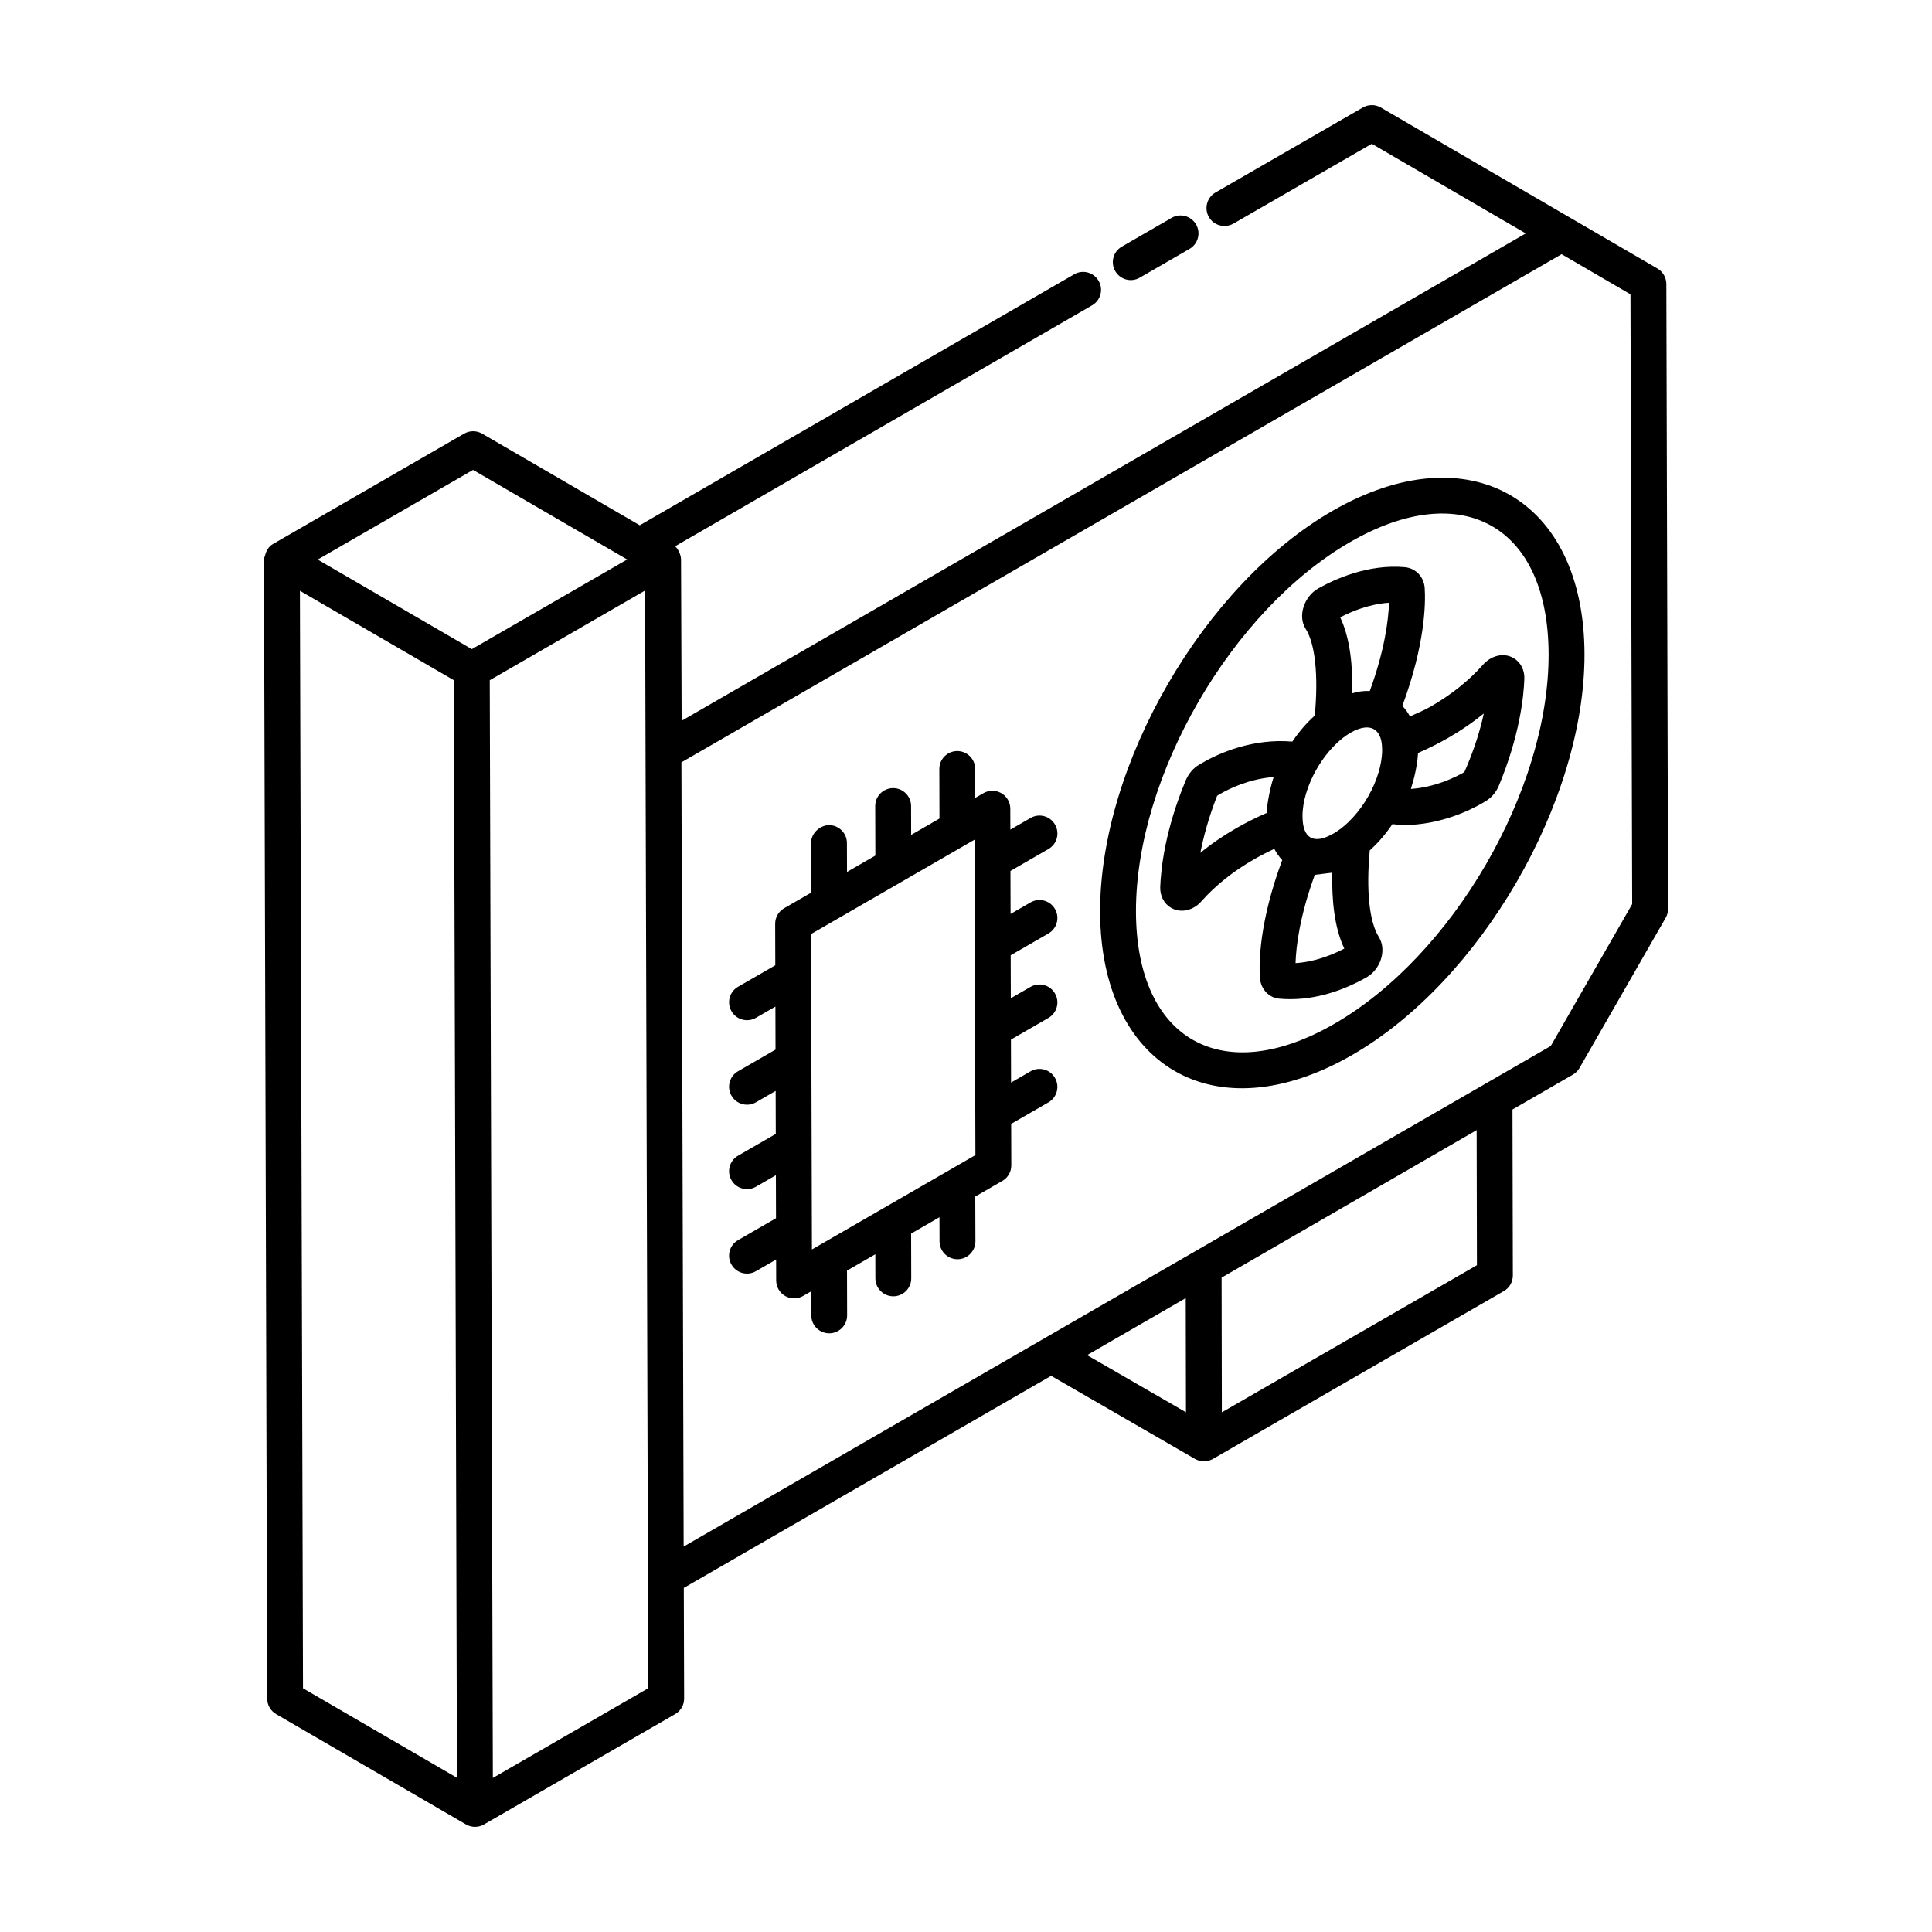 <?xml version="1.0" encoding="UTF-8"?>
<!-- Uploaded to: ICON Repo, www.svgrepo.com, Generator: ICON Repo Mixer Tools -->
<svg fill="#000000" width="800px" height="800px" version="1.1" viewBox="144 144 512 512" xmlns="http://www.w3.org/2000/svg">
 <g>
  <path d="m454.48 201.74-13.191 7.621c-2.273 1.309-3.055 4.215-1.734 6.488 1.316 2.273 4.219 3.055 6.488 1.734l13.191-7.621c2.273-1.309 3.055-4.215 1.734-6.488-1.328-2.269-4.223-3.059-6.488-1.734z"/>
  <path d="m583.23 215.16c-0.977-0.57-78.199-45.52-73.281-42.656-1.477-0.863-3.297-0.855-4.773-0.02l-39.062 22.531c-2.273 1.316-3.055 4.223-1.746 6.5 1.309 2.266 4.207 3.027 6.5 1.746l36.676-21.156 40.793 23.75-223.7 129.16-0.156-42.746c-0.008-1.316-0.828-2.848-1.57-3.508l110.5-63.84c2.273-1.309 3.055-4.215 1.734-6.488-1.301-2.273-4.223-3.062-6.488-1.734l-115.12 66.5-41.777-24.281c-1.457-0.844-3.285-0.855-4.762 0l-50.668 29.25c-1.121 0.641-1.758 1.758-2.074 2.977-0.098 0.379-0.305 0.727-0.305 1.125 0 0.004 0.004 0.004 0.004 0.008s-0.004 0.004-0.004 0.008l0.855 301.87c0.008 1.691 0.902 3.25 2.367 4.102 0.961 0.559 51.297 29.805 50.336 29.246 0.004 0 0.004 0.004 0.004 0.004 1.523 0.867 3.324 0.816 4.742-0.008l50.668-29.25c1.477-0.844 2.387-2.422 2.375-4.121l-0.086-29.32 97.348-56.203c30.242 17.473-39.324-22.719 38.129 22.027 1.52 0.855 3.309 0.832 4.754-0.008l77.098-44.484c1.477-0.844 2.375-2.422 2.375-4.121l-0.098-43.996 16.008-9.242c0.723-0.418 1.328-1.02 1.746-1.746l22.844-39.805c0.418-0.723 0.633-1.551 0.633-2.375l-0.453-165.6c-0.012-1.688-0.902-3.246-2.359-4.094zm-313.87 53.371 40.844 23.734c-0.949 0.551-43.91 25.348-41.168 23.766l-40.844-23.738zm-45.062 322.88-0.816-290.85 40.797 23.707c0.191 68.109 0.621 219.98 0.82 290.86zm50.312 23.762c-0.074-26.535-0.711-251.49-0.82-290.91l41.172-23.773c-0.004-0.953 0.031 17.902 0.828 290.91zm157.47-112.05 26.156-15.113c0.004 1.172 0.062 32.141 0.059 30.254zm103.32-23.836-67.598 38.996c0-0.977-0.07-37.742-0.066-35.703 0.961-0.555 72.105-41.695 67.59-39.082zm19.566-58.094c-27.953 16.137-158.7 91.621-229.79 132.66l-0.594-207.83 233.26-134.66 18.246 10.633 0.453 161.6z"/>
  <path d="m497.16 279.36c-34.086 19.586-61.723 67.273-61.621 106.31 0.113 40.723 30.199 58.953 66.746 37.941 34.086-19.586 61.723-67.273 61.621-106.31-0.117-41.285-30.719-58.652-66.746-37.941zm0.387 136c-29.629 17.066-52.41 4.223-52.504-29.723-0.102-35.992 25.406-79.965 56.848-98.039 29.461-16.949 52.406-4.43 52.504 29.723 0.105 35.992-25.402 79.965-56.848 98.039z"/>
  <path d="m536.99 320.18c-3.742 4.215-8.418 7.957-13.926 11.113-1.715 0.988-3.594 1.723-5.41 2.566-0.566-1.043-1.238-1.977-2.016-2.797 6.016-16.227 6.191-27.148 5.922-31.238-0.215-2.941-2.32-5.207-5.234-5.516-9.766-0.883-18.633 3.184-23.031 5.664-0.008 0.008-0.027 0.02-0.039 0.027-3.594 2.066-5.438 7.223-3.231 10.656 2.559 4.082 3.379 12.449 2.41 22.973-2.191 1.969-4.18 4.285-5.957 6.898-10.473-0.883-19.297 3.012-23.836 5.617-0.008 0-0.008 0.008-0.02 0.008l-0.91 0.547c-1.465 0.844-2.731 2.328-3.473 4.094-5.496 13.211-6.59 23.395-6.766 28.305-0.066 2.32 0.992 4.363 2.82 5.457 1.887 1.129 4.219 1.023 6.098-0.074 0.789-0.438 1.496-1.031 2.043-1.68 3.75-4.207 8.418-7.926 13.898-11.066 1.91-1.098 3.731-2.008 5.379-2.769 0.582 1.109 1.277 2.098 2.094 2.961-6.074 16.34-6.199 27.195-5.902 31.281 0.25 3.016 2.441 5.262 5.227 5.457 8.113 0.711 16.07-1.723 23.07-5.691 3.523-2.012 5.426-7.066 3.211-10.648-2.559-4.074-3.379-12.438-2.41-22.961 2.215-1.984 4.219-4.324 6.008-6.965 0.969 0.082 1.965 0.254 2.902 0.254 9.645 0 17.582-3.879 20.926-5.812l1.059-0.641c1.465-0.918 2.656-2.359 3.332-4.027 5.469-13.184 6.562-23.375 6.738-28.23 0.094-2.328-0.938-4.383-2.766-5.496-2.731-1.672-6.117-0.652-8.211 1.734zm-26.707 22.531c0.008 3.731-1.348 8.254-3.715 12.383-2.16 3.785-5.406 7.613-9.172 9.793-5.234 3.019-8.215 1.375-8.215-4.606-0.02-3.723 1.328-8.234 3.695-12.375 1.922-3.379 4.438-6.359 7.074-8.402 5.418-4.152 10.332-3.91 10.332 3.207zm1.828-38.98c-0.156 4.457-1.113 12.457-5.106 23.41-1.625-0.121-3.062 0.141-4.652 0.574 0.168-7.008-0.512-14.492-3.184-20.117 3.047-1.582 7.769-3.551 12.941-3.867zm-40.512 59.766c-3.445 1.977-6.637 4.168-9.488 6.516 0.816-4.215 2.18-9.348 4.445-15.133l0.828-0.5c2.375-1.363 7.695-3.984 14.156-4.457-0.816 2.352-1.781 6.984-1.855 9.523-2.766 1.191-5.477 2.547-8.086 4.051zm15.734 35.738c0.141-4.41 1.078-12.375 5.106-23.395 5.223-0.641 4.578-0.57 4.633-0.574-0.168 7.035 0.512 14.527 3.184 20.117-3.035 1.586-7.731 3.535-12.922 3.852zm44.738-50.621c-2.359 1.363-7.688 4-14.164 4.465 0.098-0.277 0.137-0.551 0.227-0.828 1.055-3.258 1.59-6.91 1.648-8.695 2.758-1.199 5.449-2.543 8.02-4.019 3.406-1.957 6.555-4.113 9.422-6.461-0.922 4.269-2.488 9.523-5.152 15.539z"/>
  <path d="m421.85 369c2.273-1.309 3.055-4.215 1.734-6.488-1.301-2.273-4.215-3.062-6.488-1.734l-5.34 3.082-0.016-5.551c-0.008-1.699-0.91-3.269-2.387-4.113-1.465-0.836-3.277-0.844-4.742 0.008l-2.152 1.242-0.02-7.668c-0.008-2.629-2.137-4.742-4.754-4.742h-0.008c-2.629 0.008-4.754 2.144-4.742 4.762l0.035 13.129-7.504 4.332-0.02-7.656c-0.008-2.629-2.137-4.742-4.754-4.742h-0.008c-2.629 0.008-4.754 2.144-4.742 4.762l0.035 13.117-7.512 4.336-0.023-7.668c-0.008-2.617-2.137-4.734-4.754-4.734-2.394 0.039-4.762 2.137-4.754 4.773l0.043 13.109-7.172 4.141c-1.477 0.844-2.387 2.422-2.375 4.121l0.031 10.992-9.871 5.695c-2.273 1.309-3.055 4.215-1.734 6.488 1.305 2.273 4.219 3.051 6.488 1.734l5.148-2.973 0.031 11.398-9.934 5.742c-2.273 1.309-3.055 4.215-1.734 6.488 1.328 2.297 4.262 3.043 6.488 1.734l5.215-3.012 0.031 11.398-10 5.769c-2.273 1.309-3.055 4.215-1.734 6.488 1.305 2.273 4.219 3.051 6.488 1.734l5.277-3.047 0.031 11.395-10.062 5.809c-2.273 1.309-3.055 4.215-1.734 6.488 1.305 2.273 4.219 3.051 6.488 1.734l5.34-3.082 0.016 5.551c0.008 1.699 0.91 3.269 2.387 4.113 1.523 0.867 3.324 0.816 4.742-0.008l2.156-1.246 0.016 6.398c0.008 2.629 2.137 4.742 4.754 4.742v0.004c2.629-0.008 4.754-2.144 4.742-4.762l-0.031-11.855 7.504-4.332 0.016 6.394c0.008 2.629 2.137 4.742 4.754 4.742h0.008c2.629-0.008 4.754-2.144 4.742-4.762l-0.031-11.855 7.512-4.336 0.02 6.398c0.008 2.617 2.137 4.734 4.754 4.734h0.02c2.617-0.008 4.742-2.144 4.734-4.773l-0.039-11.84 7.168-4.137c1.477-0.844 2.387-2.422 2.375-4.121l-0.031-11.004 9.871-5.695c2.273-1.309 3.055-4.215 1.734-6.488-1.301-2.273-4.215-3.062-6.488-1.734l-5.148 2.973-0.031-11.395 9.934-5.734c2.273-1.309 3.055-4.215 1.734-6.488-1.301-2.266-4.215-3.062-6.488-1.734l-5.215 3.008-0.031-11.395 10-5.769c2.273-1.309 3.055-4.215 1.734-6.488-1.301-2.273-4.215-3.062-6.488-1.734l-5.277 3.047-0.031-11.395zm-62.68 106.12c-0.238-86.156 0.277 98.129-0.23-83.586l43.324-25.008c0.059 21.723 0.184 66.215 0.23 83.586z"/>
 </g>
</svg>